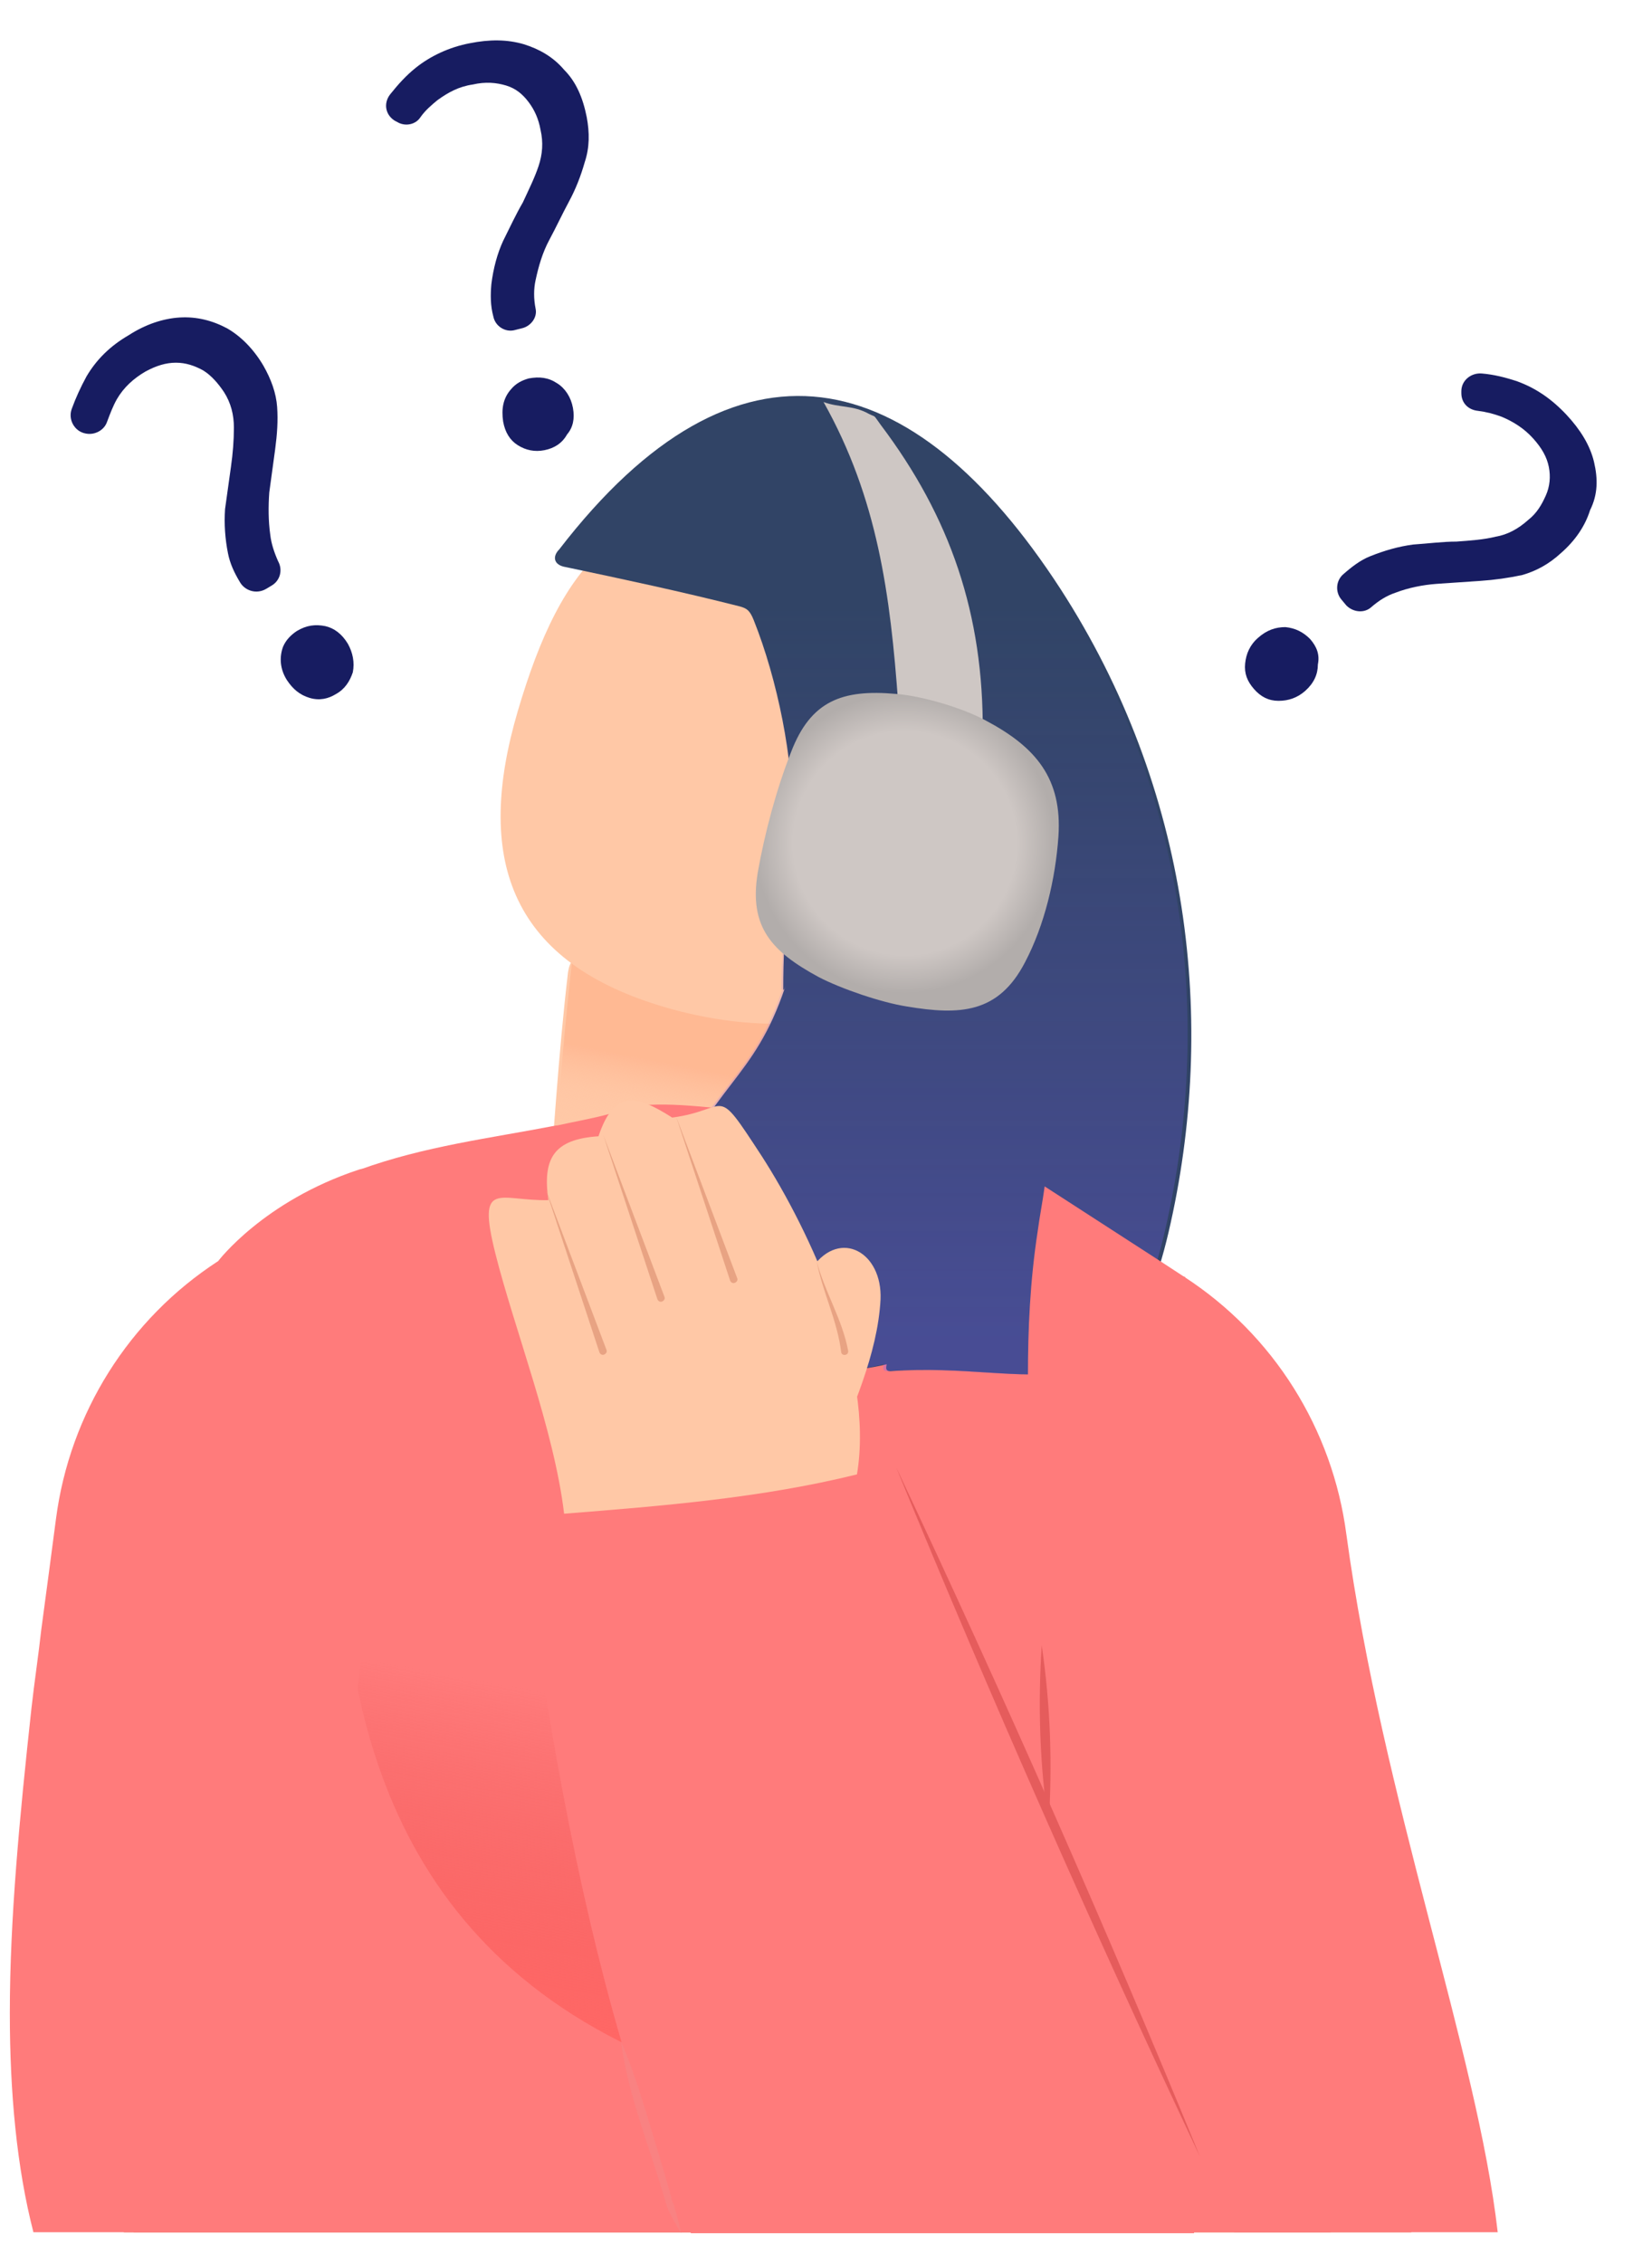 <?xml version="1.0" encoding="utf-8"?>
<!-- Generator: Adobe Illustrator 29.7.1, SVG Export Plug-In . SVG Version: 9.03 Build 0)  -->
<svg version="1.0" id="レイヤー_1" xmlns="http://www.w3.org/2000/svg" xmlns:xlink="http://www.w3.org/1999/xlink" x="0px"
	 y="0px" viewBox="0 0 168.1 230.2" style="enable-background:new 0 0 168.1 230.2;" xml:space="preserve">
<style type="text/css">
	.st0{fill:#171C61;}
	.st1{fill:none;}
	.st2{fill:#FFC8A6;}
	.st3{fill:url(#SVGID_1_);}
	.st4{fill:#FF7B7B;}
	.st5{fill:url(#SVGID_00000140692869740604254790000014101571799750829470_);}
	.st6{fill:url(#SVGID_00000013879211183629478580000012326009624129119916_);}
	.st7{fill:#314466;}
	.st8{fill:url(#SVGID_00000160156330945074384160000017510005848306301875_);fill-opacity:0.3;}
	.st9{fill:#F9CFA5;}
	.st10{fill:#CEC7C4;}
	.st11{fill:url(#SVGID_00000041287973989456219730000001174185899803237030_);}
	.st12{fill:#E8A383;}
	.st13{fill:#F98282;}
	.st14{fill:#E55C5C;}
</style>
<g>
	<g>
		<path class="st0" d="M58.3,41.5c-0.2-1.1-0.8-2-1.6-2.5c-0.9-0.6-1.8-0.7-2.9-0.5c-0.7,0.2-1.3,0.5-1.8,1.1c-0.8,0.9-1,2-0.8,3.3
			c0.2,1.1,0.7,1.9,1.5,2.4s1.7,0.7,2.7,0.5c1-0.2,1.8-0.7,2.3-1.6C58.3,43.5,58.5,42.6,58.3,41.5z M59.7,11.9
			c-0.4-2-1.1-3.6-2.3-4.8c-1.1-1.3-2.5-2.1-4.1-2.6C51.6,4,49.8,4,47.8,4.4c-2.1,0.4-4,1.3-5.5,2.5c-1,0.8-1.8,1.7-2.6,2.7
			c-0.7,0.9-0.5,2.1,0.5,2.7l0.2,0.1c0.8,0.5,1.9,0.3,2.4-0.5c0.5-0.7,1.1-1.2,1.7-1.7c1.1-0.8,2.2-1.4,3.6-1.6
			c1.3-0.3,2.4-0.2,3.4,0.1c1,0.3,1.7,0.9,2.3,1.7c0.6,0.8,1,1.7,1.2,2.8c0.3,1.3,0.2,2.5-0.2,3.7c-0.4,1.2-1,2.4-1.6,3.7
			c-0.7,1.2-1.3,2.5-2,3.9c-0.6,1.3-1,2.8-1.2,4.4c-0.1,1.1-0.1,2.2,0.2,3.3c0.2,1,1.2,1.6,2.1,1.4l0.8-0.2c0.9-0.2,1.6-1.1,1.4-2
			c-0.2-1-0.2-2,0-2.9c0.3-1.4,0.7-2.8,1.4-4.1c0.7-1.3,1.3-2.6,2-3.9c0.7-1.3,1.2-2.6,1.6-4C60,15,60,13.5,59.7,11.9z"/>
	</g>
	<g>
		<path class="st0" d="M35.4,65.5c-0.6-1-1.4-1.6-2.3-1.8c-1-0.2-1.9-0.1-2.9,0.5c-0.6,0.4-1.1,0.9-1.4,1.6
			c-0.4,1.1-0.3,2.3,0.4,3.4c0.6,0.9,1.3,1.5,2.3,1.8c1,0.3,1.9,0.1,2.7-0.4c0.9-0.5,1.4-1.3,1.7-2.2C36.1,67.4,35.9,66.4,35.4,65.5
			z M27.5,54.4c-0.2-1.4-0.2-2.9-0.1-4.3c0.2-1.5,0.4-2.9,0.6-4.4c0.2-1.5,0.3-2.9,0.2-4.3c-0.1-1.4-0.6-2.8-1.4-4.2
			c-1-1.7-2.3-3-3.7-3.8c-1.5-0.8-3.1-1.2-4.8-1.1c-1.7,0.1-3.5,0.7-5.2,1.8c-1.9,1.1-3.3,2.5-4.3,4.2c-0.6,1.1-1.1,2.2-1.5,3.3
			c-0.4,1.1,0.3,2.3,1.4,2.5h0c0.9,0.2,1.9-0.3,2.2-1.2c0.3-0.8,0.6-1.6,1-2.3c0.7-1.2,1.7-2.1,2.9-2.8c1.1-0.6,2.1-0.9,3.1-0.9
			c1,0,1.9,0.3,2.8,0.8c0.8,0.5,1.5,1.3,2.1,2.2c0.7,1.1,1,2.3,1,3.6c0,1.3-0.1,2.6-0.3,4c-0.2,1.4-0.4,2.9-0.6,4.3
			c-0.1,1.5,0,3,0.3,4.5c0.2,1,0.6,1.9,1.2,2.9c0.5,0.9,1.7,1.3,2.7,0.7l0.5-0.3c0.9-0.5,1.2-1.6,0.7-2.5
			C27.9,56.2,27.6,55.3,27.5,54.4z"/>
	</g>
	<g>
		<path class="st0" d="M162.2,47c-0.4-1.7-1.4-3.3-2.8-4.8c-1.5-1.6-3.1-2.7-5-3.4c-1.2-0.4-2.4-0.7-3.6-0.8
			c-1.1-0.1-2.1,0.7-2.1,1.8l0,0.2c0,1,0.7,1.7,1.7,1.8c0.8,0.1,1.6,0.3,2.4,0.6c1.2,0.5,2.3,1.2,3.2,2.2c0.9,1,1.4,1.9,1.6,2.9
			c0.2,1,0.1,2-0.3,2.9c-0.4,0.9-0.9,1.8-1.8,2.5c-1,0.9-2.1,1.5-3.3,1.7c-1.2,0.3-2.6,0.4-4,0.5c-1.4,0-2.9,0.2-4.4,0.3
			c-1.5,0.2-2.9,0.6-4.4,1.2c-1,0.4-1.9,1.1-2.8,1.9c-0.7,0.7-0.7,1.8-0.1,2.5l0.5,0.6c0.7,0.7,1.8,0.8,2.5,0.2
			c0.8-0.7,1.6-1.2,2.5-1.5c1.3-0.5,2.8-0.8,4.2-0.9c1.5-0.1,3-0.2,4.4-0.3c1.5-0.1,2.9-0.3,4.3-0.6c1.4-0.4,2.7-1.1,3.9-2.2
			c1.5-1.3,2.5-2.8,3-4.4C162.6,50.3,162.6,48.7,162.2,47z M133.3,65c-0.7-0.7-1.5-1.1-2.5-1.2c-1,0-1.9,0.3-2.8,1.1
			c-0.8,0.7-1.2,1.6-1.3,2.6c-0.1,1,0.2,1.8,0.9,2.6c0.7,0.8,1.5,1.2,2.5,1.2c1,0,1.9-0.3,2.7-1c0.9-0.8,1.3-1.7,1.3-2.7
			C134.3,66.6,134,65.8,133.3,65z"/>
	</g>
	<g>
		<path class="st1" d="M167,137.3"/>
	</g>
	<path class="st2" d="M57.3,126.4c7.4,0.7,15,1,22.4,1.3c1.2,0.1,1.9-0.3,2.1-1.5c1.8-8.7,2.6-17.4,3.1-26.3
		c0.1-1.2-0.5-1.7-1.8-1.8c-7.7-0.6-15.7-0.8-23.4-0.8c-1.3,0-1.7,0.4-1.9,1.6c-1,8.5-1.5,17.2-2.2,25.7
		C55.6,125.7,56.1,126.2,57.3,126.4z"/>
	
		<linearGradient id="SVGID_1_" gradientUnits="userSpaceOnUse" x1="8196.362" y1="116.424" x2="8193.818" y2="103.338" gradientTransform="matrix(-1 0 0 1 8265.278 0)">
		<stop  offset="0" style="stop-color:#FFC8A6;stop-opacity:0"/>
		<stop  offset="0.274" style="stop-color:#FFC4A1;stop-opacity:0.46"/>
		<stop  offset="0.585" style="stop-color:#FFB994;stop-opacity:0.983"/>
		<stop  offset="0.595" style="stop-color:#FFB993"/>
	</linearGradient>
	<path class="st3" d="M57.7,122.8c7.3,0.8,15,1,22.3,1.3c1.2,0,1.9-0.3,2.1-1.5c1.9-8.6,2.8-17.4,3.4-26.2c0.1-1.2-0.5-1.7-1.8-1.8
		c-7.6-0.6-15.7-0.8-23.3-0.9c-1.3,0-1.8,0.4-1.9,1.5c-1,8.5-1.7,17.1-2.4,25.7C56,122.2,56.5,122.7,57.7,122.8z"/>
	<path class="st4" d="M135.4,227.1H13.6c0.2-0.9,0.5-1.8,0.7-2.7c6.1-23.3,12.9-47.3,17.4-69.7c2.5-12.6,4.3-24.6,4.9-35.7
		c6.6-2.4,13.3-3.2,20-4.5c0,0,0.1,0,0.1,0c1.8-0.4,3.6-0.7,5.4-1.2h0c1.1-0.3,2.2-0.6,3.3-0.9c0.2,0,0.4,0,0.7,0
		c2.2-0.1,4.4,0.1,6.5,0.3h0c0,0,0,0,0,0c0,0,0,0,0,0c0.5,0.1,1.1,0.1,1.6,0.2c0,0,0,0,0,0c3.3,0.5,6.4,1.4,9.4,2.5c0,0,0.1,0,0.1,0
		c7.4,2.7,14.4,6.5,21.9,9.8c3.8,1.6,7.8,3.1,12,4.1c0,0,0,0,0,0c1,0.2,2,0.5,3,0.6c-2.2,21.1,4.3,23.4,8.5,36.8
		c1.3,4.3,2.4,9.7,3,17.2c0.7,9.8,2,25.2,3.3,41.8C135.4,226.3,135.4,226.7,135.4,227.1z"/>
	
		<linearGradient id="SVGID_00000016055323467123026410000002455197011989935805_" gradientUnits="userSpaceOnUse" x1="78.155" y1="225.344" x2="78.155" y2="227.028">
		<stop  offset="0" style="stop-color:#E25A40;stop-opacity:0"/>
		<stop  offset="1" style="stop-color:#E25A40"/>
	</linearGradient>
	<path style="fill:url(#SVGID_00000016055323467123026410000002455197011989935805_);" d="M143.7,225.9c0,0.4-0.1,0.8-0.1,1.2H12.6
		c0.2-0.9,0.5-1.8,0.7-2.7l0.9,0l54.2,0.6h0l0.1,0h0.7l0.3,0l23,0.3l1.5,0l7.8,0.1l2.8,0l16.8,0.2l2,0l11.8,0.1L143.7,225.9z"/>
	
		<linearGradient id="SVGID_00000173846043129793370800000008590337476615982986_" gradientUnits="userSpaceOnUse" x1="8196.962" y1="160.53" x2="8210.842" y2="235.57" gradientTransform="matrix(-1 0 0 1 8265.278 0)">
		<stop  offset="0.179" style="stop-color:#EE4E4E;stop-opacity:0"/>
		<stop  offset="0.615" style="stop-color:#FF6765"/>
	</linearGradient>
	<path style="fill:url(#SVGID_00000173846043129793370800000008590337476615982986_);" d="M90.9,216.5c1.3-14.7,5.5-16.2,4.2-26.9
		c-2.5-21.3-7.3-26.3-8.4-34.2c-3.4-23.7-5.9-21.3-20.2-21.3c-11.4,0-17.2,2.3-28,6.2c-1.9,36.6-1.1,30.6-10.6,68.3L90.9,216.5z"/>
	<path class="st2" d="M52.7,72.3c-4.4,14.9-0.9,25.3,14.4,30c15.3,4.7,31.8,0.8,36.3-15.5c4.4-16.3-7.6-31.3-23.8-34.4
		C63.3,49.3,57.1,57.4,52.7,72.3z"/>
	<path class="st7" d="M57.6,57.7c5.7,1.2,11.8,2.5,17.7,4c0.7,0.2,1,0.4,1.4,1.4c2.4,6,4.1,14.3,3.9,20.4
		c-0.3,6.6-0.9,10.9-0.9,17.1c0,0.5,0.4-0.8,0.2-0.2c-3.2,9.6-7.4,9.8-12,20.9c-5,11.8,9.2,20.7,22.3,17.5c0.1,0-0.3,0.7,0.4,0.7
		c14.8-1.1,23.6,5.9,28.3-14.1c5-21.4,2.2-45.1-11-65.5c-15-23.1-32.9-27.5-51-4C56.2,56.6,56.3,57.5,57.6,57.7z"/>
	
		<linearGradient id="SVGID_00000052790304902410755300000015483162609254542723_" gradientUnits="userSpaceOnUse" x1="8176.575" y1="61.651" x2="8176.575" y2="135.927" gradientTransform="matrix(-1 0 0 1 8265.278 0)">
		<stop  offset="0" style="stop-color:#7F61F8;stop-opacity:0"/>
		<stop  offset="1" style="stop-color:#7D61FF"/>
	</linearGradient>
	<path style="fill:url(#SVGID_00000052790304902410755300000015483162609254542723_);fill-opacity:0.3;" d="M57.6,57.7
		c5.7,1.2,11.8,2.5,17.6,4c0.7,0.2,1,0.4,1.4,1.4c2.4,6,4.2,14.3,3.9,20.4c-0.3,6.6-0.9,10.9-1,17.1c0,0.5,0.4-0.8,0.2-0.2
		c-3.2,9.6-7.4,9.8-12.1,20.9c-5,11.9,9.2,20.7,22.3,17.5c0.1,0-0.3,0.7,0.4,0.7c14.8-1.1,23.5,5.9,28.2-14.1
		c5-21.4,2.3-45.1-10.9-65.5c-15-23.2-32.8-27.5-51-4C56.2,56.6,56.3,57.5,57.6,57.7z"/>
	<path class="st9" d="M84.8,79.5c-3.3,3-6.5,7.3-2.7,11c3.8,3.7,9,1.5,12.7-1.5c3.7-3,6.1-7.6,2.1-11.4S88.1,76.5,84.8,79.5z"/>
	<path class="st10" d="M89.6,43.2c7.1,9.4,10.5,19.3,10.4,31.4c-1.4-0.3-2.1-0.3-4-1c0,0-4-1.7-4.6-2c-0.8-11.1-2.1-20.9-7.6-30.7
		c1.6,0.6,3,0.3,4.6,1.2C89.2,42.5,88.8,42.1,89.6,43.2z"/>
	
		<radialGradient id="SVGID_00000103234311508397709740000018188509701199112343_" cx="1692.393" cy="1554.286" r="15.258" gradientTransform="matrix(0.922 0.386 -0.386 0.922 -868.341 -2000.525)" gradientUnits="userSpaceOnUse">
		<stop  offset="0.746" style="stop-color:#CEC7C4"/>
		<stop  offset="1" style="stop-color:#B2ADAB"/>
	</radialGradient>
	<path style="fill:url(#SVGID_00000103234311508397709740000018188509701199112343_);" d="M83.3,99.4c2.3,1.2,6.4,2.6,9,3
		c5.4,0.9,9.3,0.7,12-4.5c2-3.8,3.1-8.5,3.4-12.8c0.4-5.9-2.3-9.1-7.4-11.8c-2.4-1.3-6.5-2.5-9.1-2.7c-5.5-0.5-8.7,0.7-10.7,5.9
		c-1.5,3.8-2.7,8.3-3.4,12.3C76.2,94.3,78.5,96.8,83.3,99.4z"/>
	<path class="st2" d="M125.6,227.1H92.2c0.1-0.6,0.2-1.2,0.4-1.8c0.6-2.8,1.2-5.6,2-8.3c0.1-0.2,0.1-0.4,0.2-0.6c0,0,0-0.1,0-0.1
		c0.5-0.1,0.9-0.1,1.4-0.1c0.8,0,1.7,0,2.5,0c0,0,0,0,0,0c1.1,0.1,2.3,0.2,3.5,0.4h0c0.1,0,0.2,0,0.4,0.1c4.4,0.8,8.9,2.5,13,4.5
		c0,0,0,0,0,0c2.1,1,4.1,2.1,5.9,3.2c0.7,0.4,1.4,0.9,2,1.3C124.2,226.2,124.9,226.6,125.6,227.1
		C125.5,227.1,125.6,227.1,125.6,227.1z"/>
	<path class="st2" d="M96,218.9c5.1-1.8,10.6-4.1,16-4c4.6,0,6.7,4.3,2.9,6.8c-3.9,2.5-8.3,2.5-12.2,4.8L96,218.9z"/>
	<path class="st4" d="M96.3,215.8c0,0.1-0.1,0.2-0.1,0.3c0,0.1,0,0.2-0.1,0.3c0,0.1-0.1,0.2-0.1,0.3c-0.7,2.9-1.4,5.8-2,8.6
		c-0.1,0.6-0.2,1.2-0.4,1.8H3.4C1.7,220.5,1,212.9,1,204.8c0-9.6,1-20,2.2-31v0c0.3-2.7,0.7-5.3,1-8c0.5-3.7,1-7.5,1.5-11.3
		c1.4-10.7,7.4-20.3,16.5-26.2c0,0,4.6-6.1,14.3-9.3c3.3-1.1,0.6,8.8-0.9,22.7c0,0.1,0,0.2,0,0.2c0,0,0,0,0,0.1v0
		c-0.4,3.6-0.7,7.4-0.7,11.4c0,1.1,0,2.1,0,3.2v0.1c0.1,7.5,1,15.4,3.6,22.9c3.8,11.1,11.1,21.3,24.6,28.1h0
		c6.8,3.4,15,5.9,25.2,7.3C90.8,215.3,93.5,215.6,96.3,215.8z"/>
	<path class="st4" d="M152.4,227.1H70.8c-0.4-0.7-0.8-1.4-1.2-2.1c-0.7-1.4-1.4-2.9-1.9-4.9c11.1-0.8,20-1.8,26.9-3.1
		c0.5-0.1,1-0.2,1.5-0.3c0.5-0.1,0.9-0.2,1.4-0.3c0.4-0.1,0.9-0.2,1.3-0.3c0,0,0,0,0,0c9.7-2.3,15-5.4,17.4-9.4
		c0.1-0.1,0.1-0.3,0.2-0.4v0c0.6-1.1,1-2.2,1.2-3.3c1-5.2-1-11.6-3.8-19.7c-3.8-11.2-9-25.4-9.2-43.4v0c0-4.6,0.2-9.5,1-14.7
		c0.2-1.5,0.5-3,0.7-4.5l11.6,7.5l0,0l2.6,1.7c9.1,5.9,15.1,15.5,16.5,26.2C140.7,183.2,150.3,208.7,152.4,227.1z"/>
	<path class="st4" d="M121.5,211.8v15.4H70.3c-0.3-0.7-0.6-1.4-1-2.1c-0.7-1.5-1.3-3-1.9-4.6c0,0,0,0,0-0.1c-0.3-0.6-0.5-1.3-0.7-2
		c-0.3-0.9-0.7-1.8-1-2.8c-0.1-0.2-0.2-0.4-0.2-0.7c0-0.1-0.1-0.3-0.1-0.4c0,0,0,0,0,0c-0.7-2.2-1.5-4.5-2.2-6.9h0
		c-4.4-15.1-7.9-33.7-10.6-55.9l4.5-1.2l23.2-6.3l1.2-0.3l5.8-1.6h0l0.2,0l1.4-0.4c0.9,2.5,1.7,5,2.5,7.4l0,0
		c9.3,27,17.1,47.5,25,57.4c0.3,0.3,0.5,0.7,0.8,1l0,0c0.7,0.8,1.5,1.6,2.2,2.3C119.9,210.7,120.7,211.3,121.5,211.8z"/>
	<path class="st2" d="M87.2,150c1.8-10.7-4.8-24.8-9.7-32.4c-4.9-7.5-3.1-4.7-9.1-3.9c-3.6-2.3-5.9-2.9-7.5,1.9
		c-4.6,0.3-5.7,2.3-5.1,6.5c-5,0.1-7.3-2.2-5.4,5.4c1.9,7.6,6,18,7,26.5C67.5,153.2,77.5,152.4,87.2,150z"/>
	<g>
		<path class="st1" d="M79.5,137.7"/>
	</g>
	<path class="st2" d="M84.6,148.6c2.1-5.2,4.7-10.8,5-16.4c0.2-4.8-4.1-7.2-6.9-3.3c-2.8,3.9-3,8.5-5.6,12.4L84.6,148.6z"/>
	<path class="st12" d="M68.8,113.6L75,130c0.1,0.2,0,0.4-0.2,0.5c-0.2,0.1-0.4,0-0.5-0.2L68.8,113.6L68.8,113.6z"/>
	<path class="st12" d="M61.4,115.5l6.2,16.4c0.1,0.2,0,0.4-0.2,0.5c-0.2,0.1-0.4,0-0.5-0.2L61.4,115.5L61.4,115.5z"/>
	<path class="st12" d="M55.5,120.9l6.2,16.4c0.1,0.2,0,0.4-0.2,0.5c-0.2,0.1-0.4,0-0.5-0.2L55.5,120.9L55.5,120.9z"/>
	<path class="st12" d="M83.1,128.3c0.8,3.1,2.6,5.9,3.2,9.1c0.1,0.5-0.6,0.6-0.7,0.2C85.2,134.3,83.7,131.5,83.1,128.3L83.1,128.3z"
		/>
	<path class="st13" d="M63.2,207.7c1.3,3,2.3,6.4,3.3,9.7c0.7,2.3,1.4,4.6,2,6.9l-0.3-0.2l0,0l0.3,0c0.3,1,0.6,2,0.8,3.1
		c-0.5-0.9-1-1.7-1.4-2.6c0,0,0.3,0.2,0.3,0.2l0,0l-0.2,0l-0.1-0.2C66.3,218.9,63.9,213.3,63.2,207.7L63.2,207.7z"/>
	<path class="st14" d="M91.2,149.3c10.7,22.7,21.4,46.9,30.9,70.1C111.4,196.7,100.7,172.5,91.2,149.3L91.2,149.3z"/>
	<path class="st14" d="M106,167.4c0.9,6.1,1.1,12.2,0.7,18.3C105.8,179.6,105.6,173.5,106,167.4L106,167.4z"/>
</g>
</svg>
